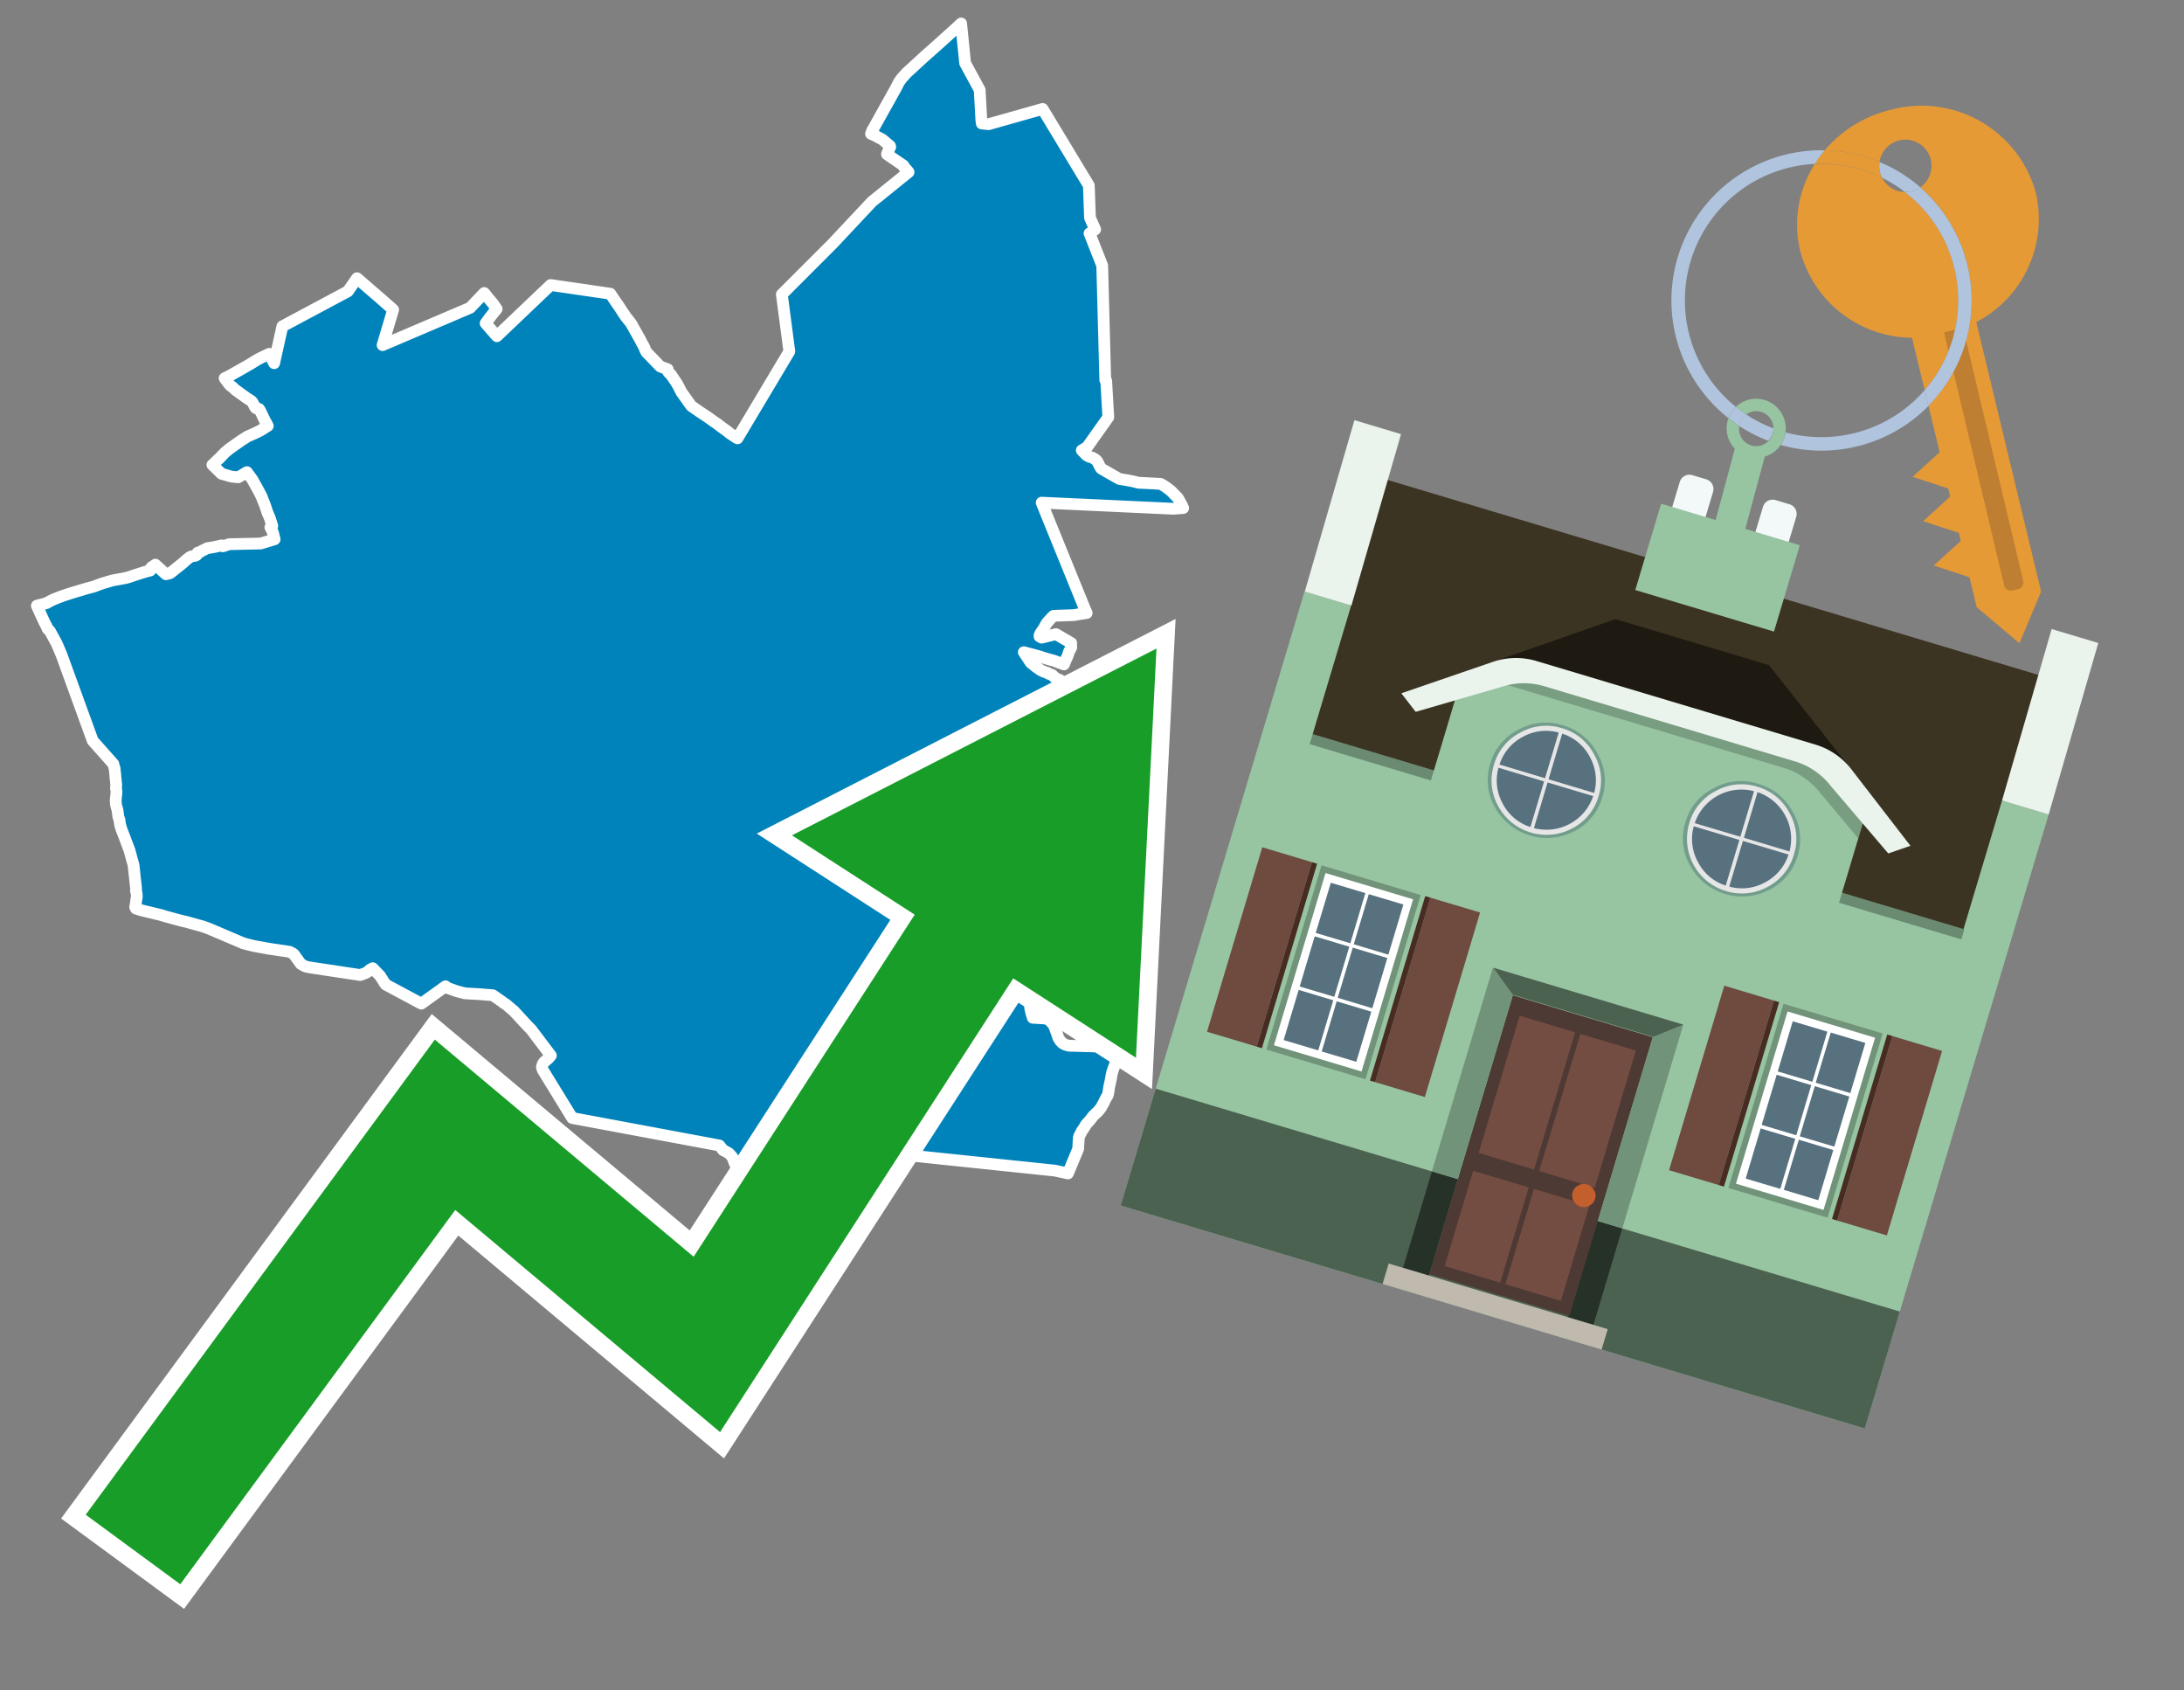 <svg id="Text" xmlns="http://www.w3.org/2000/svg" width="93.05" height="72" viewBox="0 0 93.05 72"><rect x="0" y="0" width="93.05" height="72" fill="#808080" stroke="none"/><polygon points="2.82,25.33 3.14,25.23 3.71,25.06 3.9,25.01 4.01,24.98 4.19,24.91 4.36,24.85 4.56,24.79 4.8,24.72 5.3,24.63 5.43,24.6 5.53,24.57 5.7,24.51 6.17,24.36 6.4,24.3 6.4,24.25 6.41,24.22 6.44,24.18 6.48,24.14 6.56,24.1 6.62,24.05 7.07,24.46 7.23,24.42 7.28,24.39 7.78,23.99 7.97,23.82 8.05,23.76 8.09,23.73 8.15,23.7 8.33,23.67 8.38,23.64 8.4,23.61 8.42,23.54 8.53,23.51 8.57,23.48 8.65,23.44 8.71,23.41 8.77,23.38 8.83,23.35 9.13,23.3 9.45,23.23 9.5,23.27 9.76,23.18 11.11,23.15 11.7,22.97 11.69,22.93 11.65,22.76 11.63,22.7 11.62,22.67 11.6,22.61 11.52,22.46 11.6,22.4 11.51,22.11 11.48,22.03 11.39,21.82 11.29,21.52 11.21,21.32 11.19,21.28 11.18,21.25 11.16,21.18 11.14,21.14 11.12,21.11 11.09,21.04 10.94,20.76 10.87,20.64 10.76,20.44 10.64,20.27 10.6,20.22 10.52,20.11 10.15,20.33 9.86,20.3 9.44,20.18 9.05,19.8 9.11,19.75 9.23,19.63 9.29,19.57 9.33,19.54 9.6,19.26 9.77,19.12 10.28,18.76 10.53,18.6 10.64,18.55 10.93,18.42 11.11,18.33 11.36,18.17 11.41,18.14 11.33,17.99 11.29,17.93 11.28,17.9 11.11,17.55 11.08,17.49 11.04,17.42 10.91,17.39 10.87,17.35 10.8,17.21 10.78,17.18 10.76,17.14 10.74,17.11 10.68,17.06 10.62,17.02 10.55,16.98 10.45,16.91 10.27,16.78 10.23,16.75 10.02,16.6 9.91,16.49 9.82,16.43 9.75,16.35 9.57,16.11 9.81,15.99 10.2,15.77 10.64,15.52 10.98,15.31 11.2,15.2 11.47,15.07 11.49,15.11 11.68,15.47 12.03,13.9 14.82,12.41 15.21,11.85 16.24,12.74 16.75,13.19 16.3,14.7 20.03,13.11 20.63,12.48 20.79,12.68 21,12.93 21.16,13.16 20.99,13.37 20.85,13.55 20.69,13.77 20.75,13.84 21.08,14.22 21.17,14.32 23.46,12.14 26,12.51 26.05,12.58 26.21,12.82 26.37,13.05 26.5,13.25 26.66,13.49 26.82,13.69 26.86,13.74 26.9,13.8 27.3,14.51 27.32,14.56 27.46,14.81 27.47,14.86 27.54,15 28.13,15.61 28.45,15.73 28.45,15.8 28.47,15.84 28.5,15.88 28.58,15.95 28.83,16.32 28.94,16.52 29.03,16.7 29.45,17.29 29.78,17.52 30.2,17.8 30.42,17.96 30.57,18.06 30.62,18.1 30.75,18.2 31,18.38 31.08,18.45 31.35,18.63 31.42,18.67 33.63,14.97 33.31,12.54 35.48,10.37 37.15,8.59 38.71,7.33 38.68,7.29 38.6,7.2 38.51,7.11 38.51,7.08 38.49,7.05 37.83,6.6 37.79,6.57 37.8,6.53 37.88,6.36 37.9,6.31 37.93,6.26 37.92,6.22 37.71,6.04 37.59,5.94 37.4,5.84 37.35,5.81 37.11,5.7 37.14,5.62 37.17,5.54 37.22,5.46 38,4.06 38.19,3.72 38.3,3.5 38.37,3.4 38.4,3.36 38.45,3.3 38.54,3.2 38.62,3.11 38.85,2.9 39.36,2.43 39.79,2.05 40.28,1.61 40.68,1.25 40.95,1 41.12,2.69 41.74,3.83 41.81,5.12 41.83,5.26 42.12,5.29 44.42,4.64 46.39,7.9 46.44,9.28 46.66,9.77 46.54,9.86 46.42,9.94 46.96,11.31 47.09,16.18 47.13,16.22 47.22,17.77 46.32,19.04 46.09,19.18 46.28,19.38 46.34,19.42 46.43,19.46 46.56,19.5 46.71,19.6 46.77,19.68 46.78,19.71 46.86,19.87 46.89,19.92 46.92,19.96 46.97,19.99 47.62,20.36 47.69,20.4 48.11,20.47 48.3,20.51 48.5,20.56 49.45,20.61 49.62,20.71 49.76,20.81 49.9,20.92 50.19,21.22 50.37,21.55 50.39,21.6 50.41,21.64 49.99,21.67 44.38,21.41 46.23,25.96 46.3,26.11 45.98,26.16 45.75,26.2 44.89,26.23 44.84,26.27 44.62,26.51 44.56,26.6 44.5,26.71 44.48,26.76 44.37,26.91 44.33,26.97 44.29,27.06 44.29,27.11 44.38,27.16 44.99,27.01 45.64,27.39 45.63,27.46 45.64,27.54 45.64,27.58 45.55,27.75 45.52,27.84 45.47,27.98 45.43,28.06 45.33,28.3 44.9,28.14 44.71,28.09 44.44,28.01 44.26,27.95 43.62,27.78 43.91,28.22 44.17,28.43 44.25,28.48 44.31,28.53 44.41,28.58 44.47,28.61 44.63,28.66 44.66,28.69 44.74,28.72 44.83,28.75 44.89,28.81 44.98,28.89 45.15,28.96 45.29,29.05 45.31,29.08 45.3,29.18 45.3,29.24 45.3,29.29 45.31,29.32 45.32,29.42 45.34,29.45 45.36,29.5 45.41,29.56 45.43,29.61 45.45,29.65 45.45,29.69 45.46,29.73 45.46,29.76 45.45,29.83 45.44,29.88 45.45,29.91 45.46,29.95 45.52,30.01 45.61,30.1 45.68,30.16 45.72,30.21 45.5,30.36 43.82,31.79 42.08,33.59 39.52,35.43 39.58,35.49 39.63,35.53 39.67,35.57 39.74,35.61 39.96,35.73 40,35.76 40.08,35.82 40.13,35.86 40.21,35.89 40.52,35.92 40.59,35.97 40.65,36 40.74,36.03 40.96,36.1 41.03,36.13 41.11,36.19 41.21,36.28 41.26,36.32 41.3,36.35 41.47,36.43 41.56,36.51 41.63,36.54 41.72,36.58 41.8,36.61 41.85,36.64 41.89,36.67 41.93,36.73 42.06,36.82 42.18,36.93 42.23,36.96 42.28,36.99 42.43,37.05 42.54,37.11 42.74,37.14 42.84,37.17 43.04,37.2 43.12,37.24 43.43,37.3 43.56,37.34 43.64,37.37 43.71,37.41 43.76,37.47 43.81,37.52 43.89,37.58 43.94,37.61 44.04,37.67 44.11,37.72 44.16,37.76 44.19,37.8 44.22,37.83 44.17,38 44.14,38.07 44.11,38.14 44.08,38.22 44.07,38.27 44.07,38.3 44.07,38.36 44.06,38.44 44.04,38.5 44.01,38.58 44,38.61 43.99,38.67 43.98,38.73 43.96,38.81 43.95,38.84 43.92,38.87 43.93,38.9 43.92,38.93 43.86,39.1 43.91,39.35 43.94,39.5 43.97,39.61 43.99,39.68 44,39.73 44.01,39.76 44.01,39.81 44.02,39.85 44.02,39.9 44.02,39.94 44.03,39.99 44.03,40.07 44.03,40.14 44.03,40.21 44.02,40.37 44.02,40.49 44.03,40.57 44.05,40.7 44.06,40.76 44.06,40.81 44.06,40.87 44.04,41.01 44.01,41.27 43.99,41.35 43.97,41.46 43.95,41.6 43.94,41.72 43.93,41.81 43.92,42.05 43.91,42.19 43.9,42.27 43.9,42.49 43.9,42.53 43.9,42.57 43.89,42.84 43.89,42.9 43.89,42.94 43.9,42.97 43.94,43.15 43.96,43.22 43.98,43.26 43.99,43.3 44,43.35 44.5,43.38 44.64,43.41 44.7,43.45 44.79,43.54 44.82,43.57 44.84,43.6 44.87,43.64 44.92,43.72 44.94,43.76 44.95,43.8 45,43.94 45.05,44.08 45.08,44.17 45.1,44.22 45.15,44.3 45.17,44.33 45.2,44.36 45.24,44.41 45.28,44.44 45.35,44.48 45.43,44.51 45.54,44.54 47.59,44.6 47.61,44.65 47.63,44.71 47.64,44.74 47.64,44.79 47.64,44.84 47.64,44.87 47.64,44.91 47.62,44.99 47.58,45.14 47.56,45.18 47.55,45.21 47.5,45.35 47.44,45.51 47.39,45.66 47.38,45.69 47.37,45.74 47.35,45.84 47.34,45.88 47.34,45.92 47.26,46.28 47.25,46.34 47.23,46.49 47.22,46.53 47.21,46.6 47.2,46.63 47.19,46.66 47.14,46.74 47.06,46.89 47.04,46.94 47.01,47 46.95,47.1 46.92,47.16 46.9,47.19 46.87,47.23 46.82,47.29 46.79,47.33 46.66,47.45 46.57,47.54 46.44,47.71 46.33,47.83 46.27,47.9 46.16,48.08 46.09,48.18 46.06,48.24 46.03,48.3 46,48.35 45.98,48.4 45.97,48.44 45.96,48.48 45.96,48.57 45.95,48.63 45.95,48.68 45.94,48.85 45.94,48.91 45.93,48.95 45.5,49.98 44.94,49.86 34.99,48.82 33.83,49.58 32.5,51 32.45,50.94 32.41,50.89 32.37,50.82 32.35,50.78 32.33,50.74 32.3,50.68 32.29,50.65 32.26,50.6 32.23,50.56 32.18,50.49 32.12,50.44 32.05,50.37 31.97,50.31 31.9,50.27 31.85,50.23 31.8,50.17 31.78,50.14 31.66,50.05 31.63,50.01 31.47,49.83 31.45,49.8 31.42,49.76 31.37,49.67 31.33,49.61 31.29,49.52 31.22,49.32 31.17,49.25 31.11,49.18 31.05,49.12 31,49.09 30.81,48.99 30.65,48.79 24.38,47.62 23.14,45.6 23.11,45.54 23.09,45.46 23.1,45.39 23.13,45.32 23.15,45.28 23.17,45.25 23.39,45.06 23.42,45.02 23.47,44.96 22.63,43.85 22.47,43.69 21.9,43.07 21.57,42.79 21.46,42.72 21.4,42.67 21.04,42.42 20.99,42.39 20.35,42.34 19.81,42.31 19.46,42.22 19.24,42.14 19.09,42.09 18.98,42.01 17.95,42.75 16.44,41.94 16.38,41.86 16.19,41.56 16.13,41.5 15.88,41.24 15.75,41.31 15.68,41.38 15.61,41.43 15.35,41.53 13.16,41.2 13.03,41.17 12.96,41.14 12.82,41.06 12.53,40.66 12.49,40.62 12.34,40.54 11.46,40.41 10.85,40.3 10.64,40.25 10.37,40.18 8.89,39.55 8.64,39.46 8.53,39.43 8.06,39.3 7.96,39.27 7.78,39.23 7.51,39.16 7,39.02 6.88,38.98 6.05,38.78 5.79,38.7 5.76,38.64 5.83,38.19 5.82,38.04 5.8,37.97 5.79,37.94 5.8,37.87 5.69,36.85 5.56,36.38 5.52,36.23 5.31,35.67 5.17,35.31 5.15,35.23 5.13,35.18 5.12,35.13 5.11,35.1 5.1,35.02 5.1,34.97 5.09,34.93 5.06,34.84 5.04,34.78 5.03,34.68 5.02,34.63 5.01,34.53 4.99,34.45 4.97,34.38 4.95,34.32 4.94,34.25 4.93,34.14 4.93,34.09 4.94,33.97 4.96,33.79 4.96,33.75 4.96,33.71 4.96,33.68 4.94,33.56 4.95,33.51 4.95,33.4 4.94,33.31 4.92,33.12 4.91,32.98 4.88,32.72 4.84,32.59 4.83,32.54 3.95,31.55 2.62,27.89 2.42,27.42 2.16,26.94 2.12,26.87 2.03,26.79 1.98,26.67 1.88,26.48 1.57,25.8 1.67,25.77 1.8,25.74 1.98,25.69 2.14,25.6 2.31,25.52 2.46,25.46 2.54,25.43 " fill="#0083ba" stroke="#fff" stroke-linejoin="round" stroke-width="0.5"/><polygon points="49.272 27.624 33.741 35.58 38.97 38.959 29.553 53.529 18.525 44.281 3.652 64.518 7.681 67.479 19.396 51.538 30.678 60.999 43.169 41.673 48.398 45.053 49.272 27.624" fill="none" stroke="#fff" stroke-miterlimit="10" stroke-width="1.5"/><polygon points="49.272 27.624 33.741 35.58 38.97 38.959 29.553 53.529 18.525 44.281 3.652 64.518 7.681 67.479 19.396 51.538 30.678 60.999 43.169 41.673 48.398 45.053 49.272 27.624" fill="#179d28"/><path d="M80.19,7.577a1.16,1.16,0,0,1-.094-.251,1.114,1.114,0,0,1-.018-.429A6.367,6.367,0,0,0,77.743,6.4a5.269,5.269,0,0,0-.423.577c.1,0,.192-.007.288-.007A5.794,5.794,0,0,1,80.19,7.577Z" fill="#e69a35"/><path d="M77.608,6.4A6.394,6.394,0,0,0,73.64,17.81a1.26,1.26,0,0,1,.317-.48A5.821,5.821,0,0,1,77.32,6.981a5.269,5.269,0,0,1,.423-.577Z" fill="#b0c4de"/><path d="M84.2,13.72a4.962,4.962,0,0,0,2.545-5.48,5.047,5.047,0,0,0-6.179-3.566A5.322,5.322,0,0,0,77.743,6.4a6.367,6.367,0,0,1,2.335.493,1.114,1.114,0,1,1,1.736,1.084,6.392,6.392,0,0,1,.347,9.3l.479,1.985-.438.4-.716.648.92.3.6.2.082.341-.438.4-.716.648.92.3.605.2.082.341-.438.4-.716.649.92.3.605.2.307,1.274,1.821,1.534.921-2.2Z" fill="#e69a35"/><path d="M81.154,8.179a1.115,1.115,0,0,1-.964-.6,5.794,5.794,0,0,0-2.582-.6c-.1,0-.192,0-.288.007a4.783,4.783,0,0,0-.625,3.685,4.962,4.962,0,0,0,4.765,3.715L82,16.617a5.82,5.82,0,0,0-.846-8.438Z" fill="#e69a35"/><path d="M74.1,18.142a6.386,6.386,0,0,0,1.232.63.73.73,0,0,0,.224-.527h0a5.783,5.783,0,0,1-1.159-.593A.733.733,0,0,0,74.1,18.142Z" fill="#b0c4de"/><path d="M74.4,17.652q-.228-.152-.44-.322a1.26,1.26,0,0,0-.317.48c.148.117.3.228.46.332A.733.733,0,0,1,74.4,17.652Z" fill="#b0c4de"/><path d="M74.824,16.984a1.257,1.257,0,0,0-.867.346c.141.114.288.222.44.322a.731.731,0,0,1,1.159.593h0a.732.732,0,1,1-1.463,0,.7.7,0,0,1,.007-.1c-.158-.1-.312-.215-.46-.332a1.258,1.258,0,0,0,.273,1.3l-.979,3.635,1.275.341.98-3.639a1.266,1.266,0,0,0,.681-.5,1.249,1.249,0,0,0,.2-.538,1.328,1.328,0,0,0,.012-.168A1.262,1.262,0,0,0,74.824,16.984Z" fill="#97c4a1"/><path d="M85.974,25.1l-.226.053a.3.3,0,0,1-.362-.223l-2.56-10.777.81-.193L86.2,24.736A.3.3,0,0,1,85.974,25.1Z" fill="#bf7f32"/><path d="M80.1,7.326a1.16,1.16,0,0,0,.094.251,5.833,5.833,0,0,1,.964.6,1.137,1.137,0,0,0,.287-.031,1.108,1.108,0,0,0,.373-.167A6.371,6.371,0,0,0,80.078,6.9,1.114,1.114,0,0,0,80.1,7.326Z" fill="#b0c4de"/><path d="M77.608,18.618a5.836,5.836,0,0,1-1.534-.2,1.24,1.24,0,0,1-.2.537,6.4,6.4,0,0,0,6.291-1.666L82,16.617A5.807,5.807,0,0,1,77.608,18.618Z" fill="#b0c4de"/><path d="M81.814,7.981a1.108,1.108,0,0,1-.373.167,1.137,1.137,0,0,1-.287.031A5.82,5.82,0,0,1,82,16.617l.161.667a6.392,6.392,0,0,0-.347-9.3Z" fill="#b0c4de"/><polygon points="83.79 39.753 55.78 31.364 58.988 20.404 86.964 28.783 83.79 39.753 83.79 39.753" fill="#3c3422" fill-rule="evenodd"/><polygon points="81.705 53.32 87.284 34.692 85.297 34.097 83.656 39.575 55.926 31.269 57.567 25.791 55.579 25.196 47.746 51.348 79.451 60.844 81.705 53.32" fill="#97c4a1" fill-rule="evenodd"/><rect x="69.522" y="21.148" width="0.444" height="28.983" transform="translate(15.592 92.226) rotate(-73.326)" opacity="0.3"/><polygon points="87.284 34.692 85.297 34.097 87.411 26.793 89.398 27.388 87.284 34.692 87.284 34.692" fill="#eaf3ec" fill-rule="evenodd"/><polygon points="57.578 25.794 55.591 25.199 57.705 17.896 59.692 18.491 57.578 25.794 57.578 25.794" fill="#eaf3ec" fill-rule="evenodd"/><polygon points="79.451 60.844 80.943 55.865 49.238 46.369 47.747 51.348 79.451 60.844 79.451 60.844" fill="#4c6251" fill-rule="evenodd"/><path d="M71.566,20.528l-.522,1.743,1.418.425.523-1.744a.432.432,0,0,0-.289-.536l-.593-.177A.431.431,0,0,0,71.566,20.528Z" fill="#f3f9f8" fill-rule="evenodd"/><path d="M75.111,21.589l-.522,1.743,1.418.425.522-1.743a.43.43,0,0,0-.289-.536l-.593-.178A.43.43,0,0,0,75.111,21.589Z" fill="#f3f9f8" fill-rule="evenodd"/><polygon points="75.368 28.329 68.829 26.37 63.807 28.121 78.733 32.591 75.368 28.329" fill="#1e1a11"/><polygon points="78.248 32.422 64.442 28.287 62.236 28.998 60.064 36.247 77.453 41.455 79.651 34.116 78.248 32.422" fill="#97c4a1"/><path d="M77.74,32.516S65.088,28.725,65,28.7l-.938.43,11.892,3.562a3.175,3.175,0,0,1,1.532,1l1.685,2.02.327-1.09Z" fill-rule="evenodd" opacity="0.2"/><path d="M77.35,31.716,65.458,28.154a3.041,3.041,0,0,0-1.854.037l-3.9,1.339.611.79,3.626-1.054a3.045,3.045,0,0,1,1.855-.037l10.673,3.2A3.028,3.028,0,0,1,78,33.477l2.45,2.874.945-.325-2.518-3.26A3.036,3.036,0,0,0,77.35,31.716Z" fill="#eaf3ec"/><polygon points="76.683 23.223 70.773 21.453 69.671 25.132 75.581 26.902 76.683 23.223 76.683 23.223" fill="#97c4a1" fill-rule="evenodd"/><g id="Symbol_9_0_Layer2_0_MEMBER_8_MEMBER_21_MEMBER_0_FILL" data-name="Symbol 9 0 Layer2 0 MEMBER 8 MEMBER 21 MEMBER 0 FILL"><path d="M66.584,30.892a2.39,2.39,0,0,0-1.891.189,2.317,2.317,0,0,0-1.2,1.448A2.345,2.345,0,0,0,63.7,34.4a2.528,2.528,0,0,0,3.367,1.008,2.339,2.339,0,0,0,1.2-1.447,2.313,2.313,0,0,0-.208-1.87A2.394,2.394,0,0,0,66.584,30.892Z" fill="#729d8c"/></g><g id="Symbol_9_0_Layer2_0_MEMBER_8_MEMBER_21_MEMBER_1_FILL" data-name="Symbol 9 0 Layer2 0 MEMBER 8 MEMBER 21 MEMBER 1 FILL"><path d="M66.547,31.016a2.241,2.241,0,0,0-1.769.185,2.213,2.213,0,0,0-1.127,1.376,2.239,2.239,0,0,0,.185,1.768,2.341,2.341,0,0,0,3.145.942,2.234,2.234,0,0,0,1.126-1.376,2.207,2.207,0,0,0-.185-1.768A2.237,2.237,0,0,0,66.547,31.016Z" fill="#e6e6e6"/></g><g id="Symbol_9_0_Layer2_0_MEMBER_8_MEMBER_21_MEMBER_2_MEMBER_0_FILL" data-name="Symbol 9 0 Layer2 0 MEMBER 8 MEMBER 21 MEMBER 2 MEMBER 0 FILL"><path d="M65.787,33.284,63.843,32.7a2.036,2.036,0,0,0,.186,1.539,2.015,2.015,0,0,0,1.175.986Z" fill="#58717f"/></g><g id="Symbol_9_0_Layer2_0_MEMBER_8_MEMBER_21_MEMBER_2_MEMBER_1_FILL" data-name="Symbol 9 0 Layer2 0 MEMBER 8 MEMBER 21 MEMBER 2 MEMBER 1 FILL"><path d="M65.827,33.148l.582-1.944a2.01,2.01,0,0,0-1.523.178,2.037,2.037,0,0,0-1,1.183Z" fill="#58717f"/></g><g id="Symbol_9_0_Layer2_0_MEMBER_8_MEMBER_21_MEMBER_2_MEMBER_2_FILL" data-name="Symbol 9 0 Layer2 0 MEMBER 8 MEMBER 21 MEMBER 2 MEMBER 2 FILL"><path d="M67.878,33.91l-1.943-.582-.582,1.944a2.1,2.1,0,0,0,2.525-1.362Z" fill="#58717f"/></g><g id="Symbol_9_0_Layer2_0_MEMBER_8_MEMBER_21_MEMBER_2_MEMBER_3_FILL" data-name="Symbol 9 0 Layer2 0 MEMBER 8 MEMBER 21 MEMBER 2 MEMBER 3 FILL"><path d="M66.558,31.249l-.582,1.943,1.943.582a2.031,2.031,0,0,0-.186-1.539A2.009,2.009,0,0,0,66.558,31.249Z" fill="#58717f"/></g><g id="Symbol_9_0_Layer2_0_MEMBER_8_MEMBER_21_MEMBER_0_FILL-2" data-name="Symbol 9 0 Layer2 0 MEMBER 8 MEMBER 21 MEMBER 0 FILL"><path d="M74.9,33.384a2.4,2.4,0,0,0-1.891.189,2.316,2.316,0,0,0-1.2,1.448,2.341,2.341,0,0,0,.209,1.87A2.527,2.527,0,0,0,75.387,37.9a2.345,2.345,0,0,0,1.2-1.447,2.314,2.314,0,0,0-.209-1.87A2.389,2.389,0,0,0,74.9,33.384Z" fill="#729d8c"/></g><g id="Symbol_9_0_Layer2_0_MEMBER_8_MEMBER_21_MEMBER_1_FILL-2" data-name="Symbol 9 0 Layer2 0 MEMBER 8 MEMBER 21 MEMBER 1 FILL"><path d="M74.867,33.508a2.239,2.239,0,0,0-1.768.185,2.21,2.21,0,0,0-1.127,1.376,2.316,2.316,0,0,0,1.564,2.883,2.261,2.261,0,0,0,1.765-.173A2.237,2.237,0,0,0,76.428,36.4a2.209,2.209,0,0,0-.185-1.769A2.239,2.239,0,0,0,74.867,33.508Z" fill="#e6e6e6"/></g><g id="Symbol_9_0_Layer2_0_MEMBER_8_MEMBER_21_MEMBER_2_MEMBER_0_FILL-2" data-name="Symbol 9 0 Layer2 0 MEMBER 8 MEMBER 21 MEMBER 2 MEMBER 0 FILL"><path d="M74.107,35.776l-1.943-.582a2.031,2.031,0,0,0,.186,1.539,2.009,2.009,0,0,0,1.175.986Z" fill="#58717f"/></g><g id="Symbol_9_0_Layer2_0_MEMBER_8_MEMBER_21_MEMBER_2_MEMBER_1_FILL-2" data-name="Symbol 9 0 Layer2 0 MEMBER 8 MEMBER 21 MEMBER 2 MEMBER 1 FILL"><path d="M74.148,35.64,74.73,33.7a2.1,2.1,0,0,0-2.525,1.362Z" fill="#58717f"/></g><g id="Symbol_9_0_Layer2_0_MEMBER_8_MEMBER_21_MEMBER_2_MEMBER_2_FILL-2" data-name="Symbol 9 0 Layer2 0 MEMBER 8 MEMBER 21 MEMBER 2 MEMBER 2 FILL"><path d="M76.2,36.4l-1.943-.582-.582,1.944a2.015,2.015,0,0,0,1.523-.178A2.036,2.036,0,0,0,76.2,36.4Z" fill="#58717f"/></g><g id="Symbol_9_0_Layer2_0_MEMBER_8_MEMBER_21_MEMBER_2_MEMBER_3_FILL-2" data-name="Symbol 9 0 Layer2 0 MEMBER 8 MEMBER 21 MEMBER 2 MEMBER 3 FILL"><path d="M74.879,33.741,74.3,35.684l1.943.582a2.1,2.1,0,0,0-1.361-2.525Z" fill="#58717f"/></g><polygon points="51.426 43.946 53.542 44.58 55.896 36.723 53.78 36.089 51.426 43.946 51.426 43.946" fill="#6e4a3f" fill-rule="evenodd"/><polygon points="53.542 44.58 53.764 44.647 56.117 36.789 55.896 36.723 53.542 44.58 53.542 44.58" fill="#482b22" fill-rule="evenodd"/><polygon points="60.706 46.726 58.59 46.092 60.943 38.235 63.059 38.868 60.706 46.726 60.706 46.726" fill="#6e4a3f" fill-rule="evenodd"/><polygon points="58.59 46.092 58.368 46.026 60.722 38.168 60.943 38.235 58.59 46.092 58.59 46.092" fill="#482b22" fill-rule="evenodd"/><rect x="53.146" y="39.209" width="8.19" height="4.408" transform="translate(1.145 84.365) rotate(-73.326)" fill="#719379"/><polygon points="60.205 38.304 56.474 37.187 54.277 44.522 58.008 45.639 60.205 38.304 60.205 38.304" fill="#fff" fill-rule="evenodd"/><path d="M59.792,38.527l-.64,2.136-1.474-.442.639-2.135,1.475.441Zm-1.621-.485-.64,2.136-1.474-.442L56.7,37.6l1.474.442Zm-2.158,1.84,1.475.441-.64,2.136-1.474-.441.639-2.136Zm-.683,2.282,1.474.441-.639,2.136L54.69,44.3l.64-2.135Zm.981,2.621.639-2.136,1.475.442-.64,2.135-1.474-.441Zm2.158-1.84L56.994,42.5l.64-2.136,1.474.442-.639,2.136Z" fill="#58717f" fill-rule="evenodd"/><polygon points="80.39 52.621 78.274 51.988 80.628 44.13 82.743 44.764 80.39 52.621 80.39 52.621" fill="#6e4a3f" fill-rule="evenodd"/><polygon points="78.274 51.988 78.053 51.921 80.406 44.064 80.628 44.13 78.274 51.988 78.274 51.988" fill="#482b22" fill-rule="evenodd"/><polygon points="71.111 49.842 73.227 50.476 75.58 42.619 73.464 41.985 71.111 49.842 71.111 49.842" fill="#6e4a3f" fill-rule="evenodd"/><polygon points="73.227 50.476 73.448 50.542 75.802 42.685 75.58 42.619 73.227 50.476 73.227 50.476" fill="#482b22" fill-rule="evenodd"/><rect x="72.83" y="45.105" width="8.19" height="4.408" transform="translate(9.534 107.426) rotate(-73.326)" fill="#719379"/><polygon points="76.159 43.083 79.889 44.2 77.692 51.535 73.962 50.418 76.159 43.083 76.159 43.083" fill="#fff" fill-rule="evenodd"/><path d="M76.381,43.5l1.475.442-.64,2.135-1.475-.441.64-2.136ZM78,43.981l1.474.442-.64,2.136-1.474-.442L78,43.981Zm.791,2.724-.64,2.135L76.679,48.4l.64-2.136,1.474.442Zm-.684,2.282-.639,2.135L76,50.68l.64-2.135,1.474.442Zm-2.26,1.65L74.375,50.2l.639-2.135,1.475.441-.64,2.136Zm-.791-2.724.64-2.135,1.474.441-.639,2.136-1.475-.442Z" fill="#58717f" fill-rule="evenodd"/><polygon points="67.888 56.431 69.118 52.323 68.019 51.994 66.789 56.102 67.888 56.431 67.888 56.431" fill="#263128" fill-rule="evenodd"/><polygon points="60.877 54.331 62.108 50.223 61.007 49.894 59.776 54.002 60.877 54.331 60.877 54.331" fill="#263128" fill-rule="evenodd"/><g id="Symbol_9_0_Layer2_0_MEMBER_8_MEMBER_12_MEMBER_0_FILL" data-name="Symbol 9 0 Layer2 0 MEMBER 8 MEMBER 12 MEMBER 0 FILL"><path d="M70.418,44.178l-5.965-1.786L60.9,54.27l5.964,1.786Z" fill="#4e3a34"/></g><g id="Symbol_9_0_Layer2_0_MEMBER_8_MEMBER_12_MEMBER_1_MEMBER_0_FILL" data-name="Symbol 9 0 Layer2 0 MEMBER 8 MEMBER 12 MEMBER 1 MEMBER 0 FILL"><path d="M65.358,49.815l1.75-5.843-2.363-.708L63,49.107Z" fill="#744d42"/></g><g id="Symbol_9_0_Layer2_0_MEMBER_8_MEMBER_12_MEMBER_1_MEMBER_1_FILL" data-name="Symbol 9 0 Layer2 0 MEMBER 8 MEMBER 12 MEMBER 1 MEMBER 1 FILL"><path d="M67.331,44.039l-1.75,5.842,2.364.708,1.75-5.842Z" fill="#744d42"/></g><g id="Symbol_9_0_Layer2_0_MEMBER_8_MEMBER_12_MEMBER_2_MEMBER_0_FILL" data-name="Symbol 9 0 Layer2 0 MEMBER 8 MEMBER 12 MEMBER 2 MEMBER 0 FILL"><path d="M63.915,54.633l1.215-4.058-2.363-.707-1.215,4.057Z" fill="#744d42"/></g><g id="Symbol_9_0_Layer2_0_MEMBER_8_MEMBER_12_MEMBER_2_MEMBER_1_FILL" data-name="Symbol 9 0 Layer2 0 MEMBER 8 MEMBER 12 MEMBER 2 MEMBER 1 FILL"><path d="M66.5,55.407l1.215-4.057-2.363-.708L64.138,54.7Z" fill="#744d42"/></g><g id="Symbol_9_0_Layer2_0_MEMBER_8_MEMBER_13_FILL" data-name="Symbol 9 0 Layer2 0 MEMBER 8 MEMBER 13 FILL"><path d="M67.959,51.058a.439.439,0,0,0-.045-.367.487.487,0,0,0-.669-.2.445.445,0,0,0-.239.282.457.457,0,0,0,.041.378.481.481,0,0,0,.293.242.459.459,0,0,0,.377-.042A.453.453,0,0,0,67.959,51.058Z" fill="#c35e2d"/></g><g id="Symbol_9_0_Layer2_0_MEMBER_8_MEMBER_14_FILL" data-name="Symbol 9 0 Layer2 0 MEMBER 8 MEMBER 14 FILL"><path d="M64.557,42.047l-.951-.833-2.6,8.68,1.1.329Z" fill="#719379"/></g><g id="Symbol_9_0_Layer2_0_MEMBER_8_MEMBER_15_FILL" data-name="Symbol 9 0 Layer2 0 MEMBER 8 MEMBER 15 FILL"><path d="M71.718,43.643l-1.2.19L68.072,52.01l1.046.313Z" fill="#719379"/></g><g id="Symbol_9_0_Layer2_0_MEMBER_8_MEMBER_16_FILL" data-name="Symbol 9 0 Layer2 0 MEMBER 8 MEMBER 16 FILL"><path d="M63.627,41.22l.836,1.156,5.961,1.786,1.294-.519Z" fill="#4c6251"/></g><polygon points="58.905 54.69 59.166 53.819 68.498 56.614 68.237 57.485 58.905 54.69 58.905 54.69" fill="#c0b9ad" fill-rule="evenodd"/></svg>